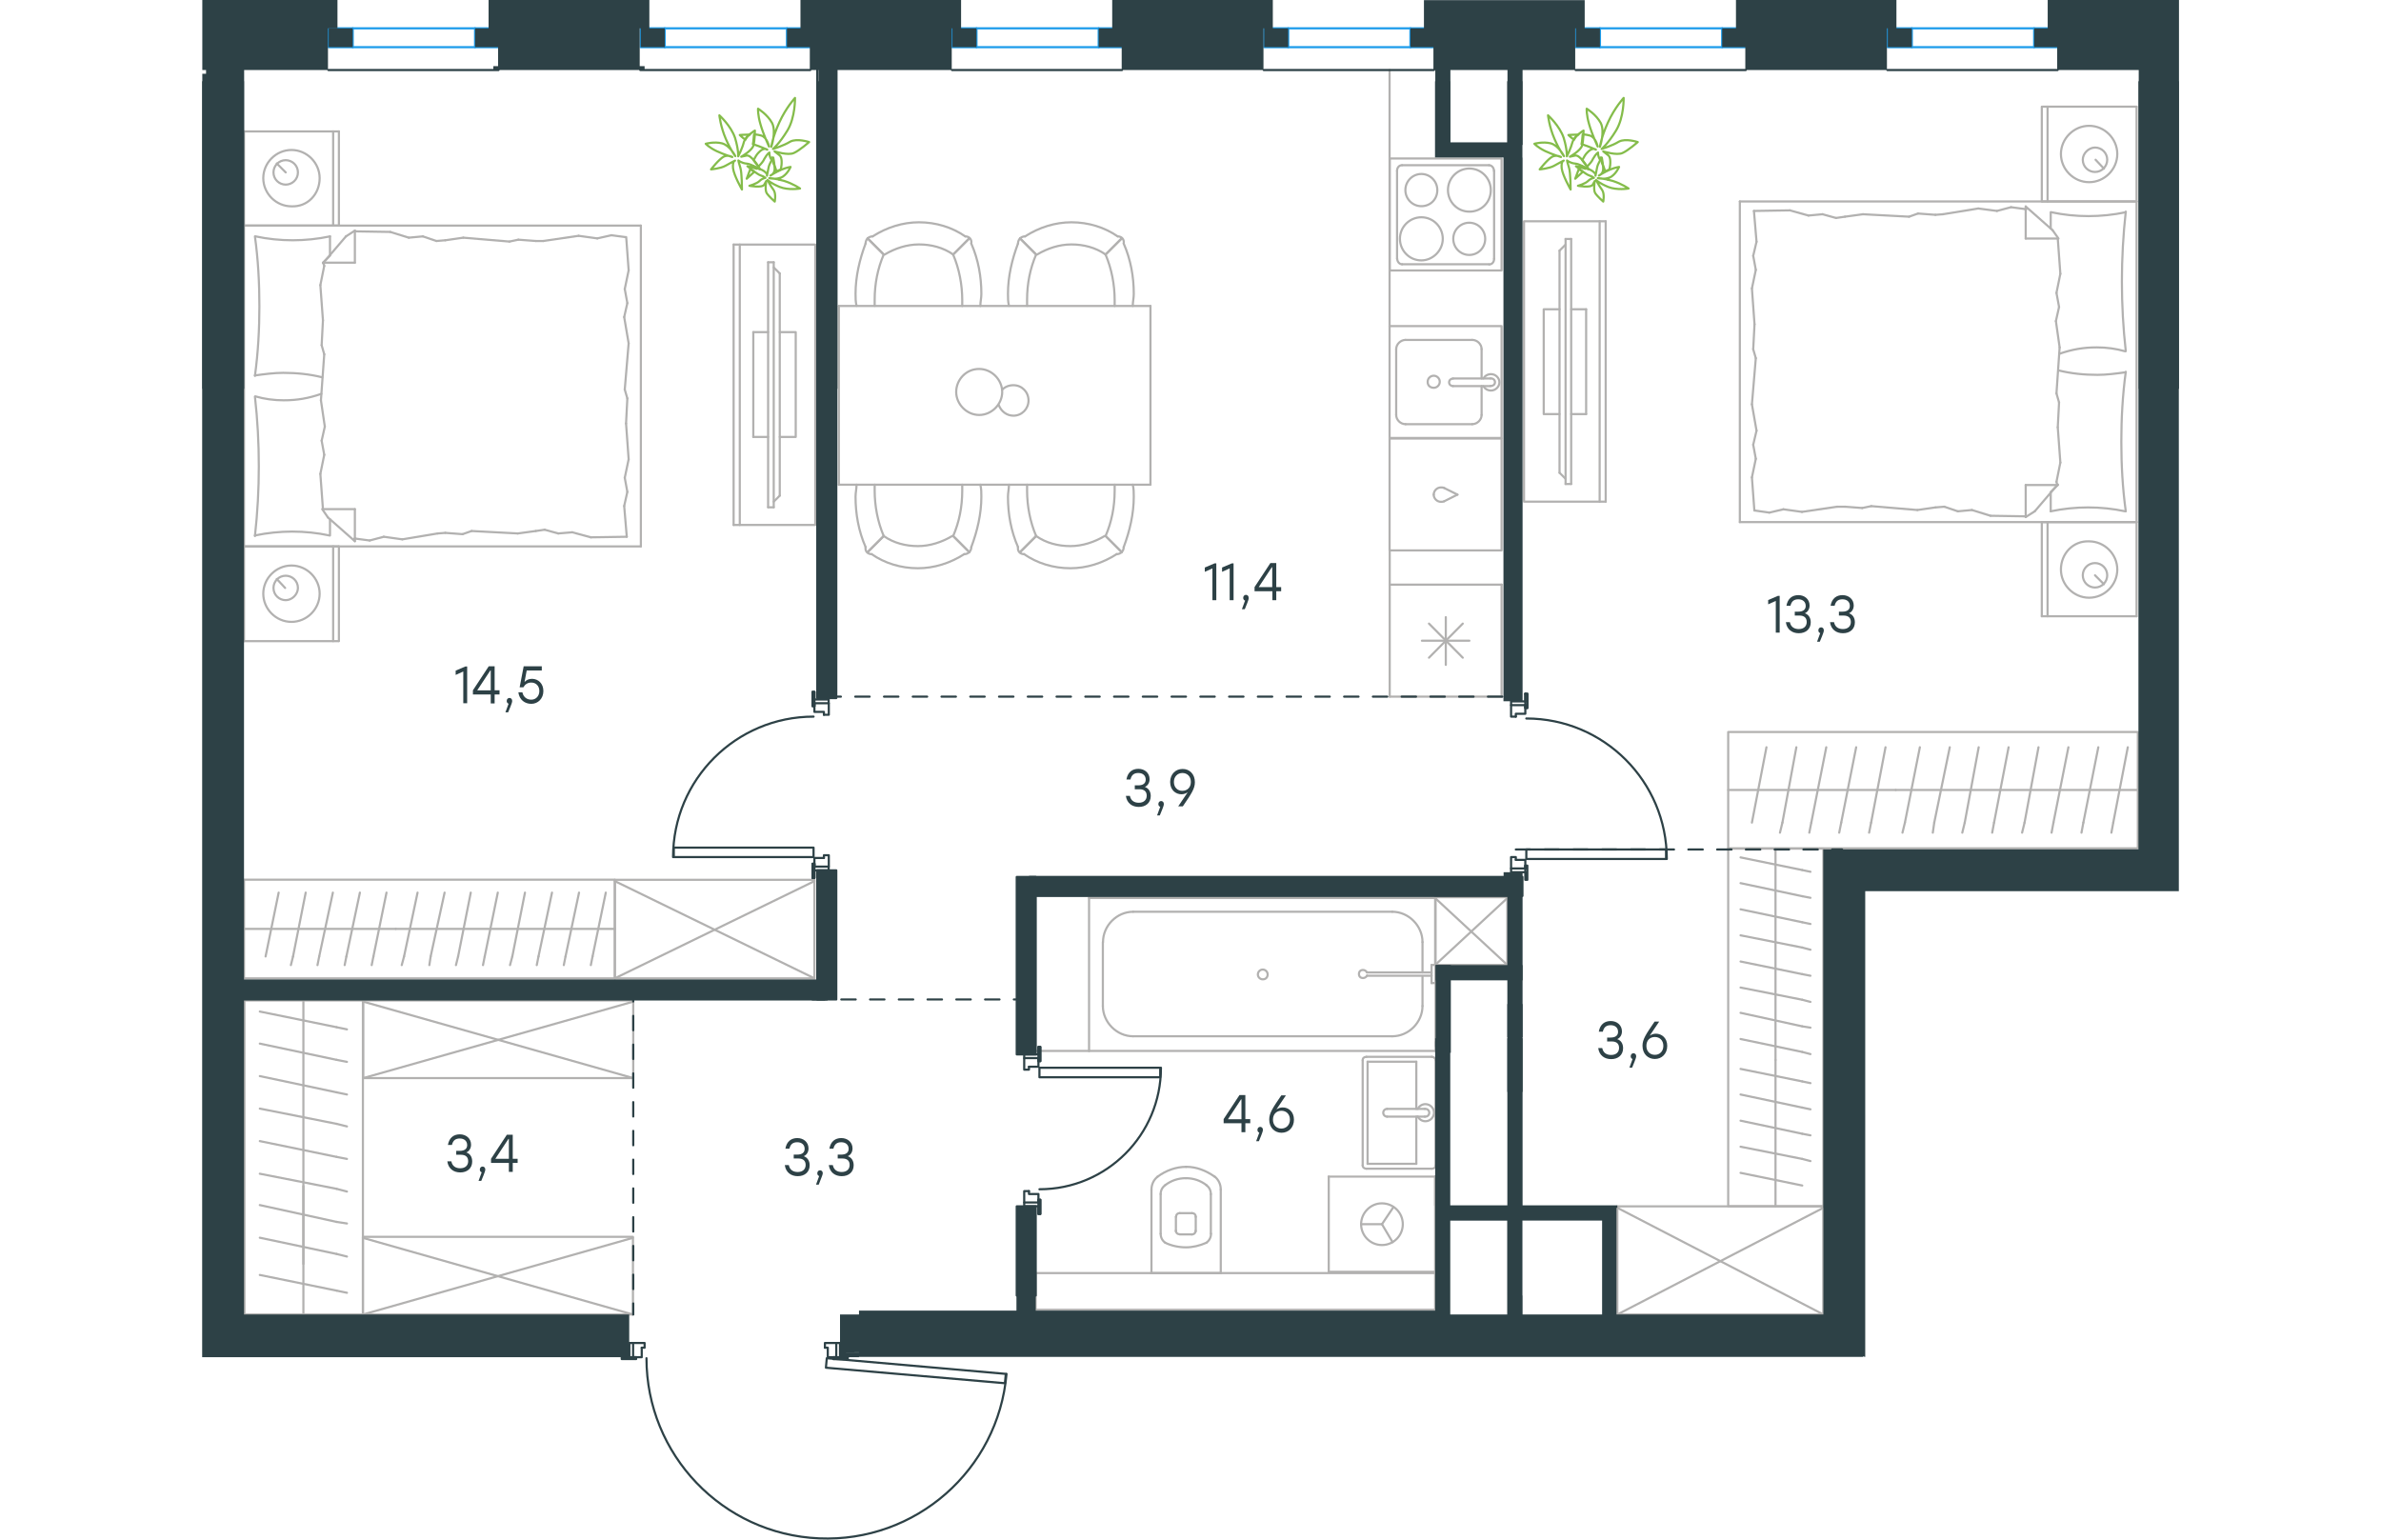 <?xml version="1.0" encoding="utf-8"?>
<!-- Generator: Adobe Illustrator 26.5.0, SVG Export Plug-In . SVG Version: 6.00 Build 0)  -->
<svg version="1.1" id="Слой_1" xmlns="http://www.w3.org/2000/svg" xmlns:xlink="http://www.w3.org/1999/xlink" x="0px" y="0px"
	 viewBox="0 0 1374.5 1070.8" style="enable-background:new 0 0 1374.5 1070.8;" xml:space="preserve" width="883" height="571">
<style type="text/css">
	.st0{fill:none;stroke:#B2B1B0;stroke-width:1.5;stroke-linecap:round;stroke-linejoin:round;stroke-miterlimit:22.926;}
	.st1{fill:none;stroke:#2D4146;stroke-width:1.5;stroke-linecap:round;stroke-linejoin:round;stroke-miterlimit:10;}
	.st2{fill:none;stroke:#2D4146;stroke-width:1.5;stroke-linecap:round;stroke-linejoin:round;stroke-miterlimit:22.926;}
	.st3{fill:#2D4146;}
	
		.st4{fill:none;stroke:#2D4146;stroke-width:1.5;stroke-linecap:round;stroke-linejoin:round;stroke-miterlimit:22.926;stroke-dasharray:10;}
	.st5{fill:none;stroke:#84BC4A;stroke-width:1.5;stroke-linecap:round;stroke-linejoin:round;stroke-miterlimit:22.926;}
	.st6{fill:none;stroke:#1D9CEB;stroke-width:1.5;stroke-linecap:round;stroke-linejoin:round;stroke-miterlimit:22.926;}
</style>
<g>
	<line class="st0" x1="659.7" y1="885.4" x2="708.3" y2="885.4"/>
	<g>
		<line class="st0" x1="660.1" y1="827.3" x2="660.1" y2="885.4"/>
		<line class="st0" x1="701.4" y1="858" x2="701.4" y2="830.5"/>
		<line class="st0" x1="666.5" y1="830.5" x2="666.5" y2="858"/>
		<line class="st0" x1="690.9" y1="856.4" x2="690.9" y2="846.3"/>
		<line class="st0" x1="677.1" y1="846.3" x2="677.1" y2="856.4"/>
		<line class="st0" x1="679.8" y1="858.5" x2="688.2" y2="858.5"/>
		<line class="st0" x1="708.3" y1="885.4" x2="708.3" y2="827.3"/>
		<line class="st0" x1="688.2" y1="843.7" x2="679.8" y2="843.7"/>
		<path class="st0" d="M704.1,818.4c-5.8-4.2-12.7-6.9-19.6-6.9c0,0,0,0-0.5,0"/>
		<path class="st0" d="M688.2,858.5c1.6,0,2.6-1.1,2.6-2.6"/>
		<path class="st0" d="M698.3,864.3c2.1-1.6,3.2-3.7,3.2-6.3"/>
		<path class="st0" d="M690.9,846.3c0-1.6-1.1-2.6-2.6-2.6"/>
		<path class="st0" d="M698.3,824.2c-4.2-3.2-9-4.8-14.3-4.8"/>
		<path class="st0" d="M679.8,843.7c-1.6,0-2.6,1.1-2.6,2.6"/>
		<path class="st0" d="M677.1,855.8c0,1.6,1.1,2.6,2.6,2.6"/>
		<path class="st0" d="M666.5,858c0,2.6,1.1,4.8,3.2,6.3"/>
		<path class="st0" d="M669.7,864.3c4.2,2.1,9.5,3.2,14.3,3.2s9.5-1.1,14.3-3.2"/>
		<path class="st0" d="M669.7,824.2c-2.1,1.6-3.2,3.7-3.2,6.3"/>
		<path class="st0" d="M684.4,811.5L684.4,811.5c-7.4,0-14.3,2.6-20.1,6.9"/>
		<path class="st0" d="M708.3,827.3c0-3.7-1.6-6.9-4.2-9"/>
		<path class="st0" d="M664.3,818.4c-2.6,2.1-4.2,5.3-4.2,9"/>
		<path class="st0" d="M684,819.4L684,819.4c-5.3,0-10,1.6-14.3,4.8"/>
		<path class="st0" d="M701.4,830.5c0-2.6-1.1-4.8-3.2-6.3"/>
	</g>
	<rect x="579.5" y="885.4" class="st0" width="277.9" height="25.5"/>
</g>
<g>
	<line class="st0" x1="810.4" y1="738.4" x2="844.3" y2="738.4"/>
	<line class="st0" x1="844.3" y1="738.4" x2="844.3" y2="771.2"/>
	<line class="st0" x1="844.3" y1="776.6" x2="844.3" y2="809.4"/>
	<line class="st0" x1="810.4" y1="809.4" x2="810.4" y2="738.4"/>
	<line class="st0" x1="844.3" y1="809.4" x2="810.4" y2="809.4"/>
	<line class="st0" x1="857.7" y1="810.5" x2="857.7" y2="737.3"/>
	<line class="st0" x1="809.6" y1="812.8" x2="855.1" y2="812.8"/>
	<line class="st0" x1="807" y1="737.3" x2="807" y2="810.5"/>
	<line class="st0" x1="855.1" y1="735" x2="809.6" y2="735"/>
	<path class="st0" d="M809.6,735c-1.6,0-2.6,0.9-2.6,2.3"/>
	<path class="st0" d="M807,810.5c0,1.4,1.1,2.3,2.6,2.3"/>
	<path class="st0" d="M855.1,812.8c1.6,0,2.6-0.9,2.6-2.3"/>
	<path class="st0" d="M857.7,737.3c0-0.9-1.1-2.3-2.6-2.3"/>
	<line class="st0" x1="824" y1="776.6" x2="850.2" y2="776.6"/>
	<line class="st0" x1="850.2" y1="771.2" x2="824" y2="771.2"/>
	<path class="st0" d="M824,776.6L824,776.6c-1.5,0-2.7-1.2-2.7-2.7s1.2-2.7,2.7-2.7l0,0"/>
	<path class="st0" d="M845.3,771.2c1-2,3.1-3.3,5.3-3.3c3.3,0,6,2.7,6,5.9c0,3.3-2.7,6-6,6c-2.2,0-4.3-1.3-5.3-3.3"/>
	<path class="st0" d="M850.2,771.2c0.1,0,0.3,0,0.4,0c1.5,0,2.7,1.2,2.7,2.7s-1.2,2.7-2.7,2.7c-0.1,0-0.3,0-0.4,0"/>
</g>
<g>
	<line class="st0" x1="848.6" y1="679.4" x2="848.6" y2="699.6"/>
	<line class="st0" x1="848.6" y1="655.2" x2="848.6" y2="676.3"/>
	<line class="st0" x1="827.6" y1="720.7" x2="647.4" y2="720.7"/>
	<line class="st0" x1="626.3" y1="699.6" x2="626.3" y2="655.2"/>
	<line class="st0" x1="616.7" y1="624.5" x2="857.7" y2="624.5"/>
	<line class="st0" x1="616.7" y1="730.9" x2="616.7" y2="624.5"/>
	<line class="st0" x1="647.4" y1="634.1" x2="827.6" y2="634.1"/>
	<line class="st0" x1="857.7" y1="730.9" x2="616.7" y2="730.9"/>
	<line class="st0" x1="857.7" y1="624.5" x2="857.7" y2="730.9"/>
	<path class="st0" d="M626.3,699.6c0,11.4,9.7,21.1,21,21.1"/>
	<path class="st0" d="M848.6,655.2c0-11.4-9.7-21.1-21-21.1"/>
	<path class="st0" d="M647.4,634.1c-11.4,0-21,9.7-21,21.1"/>
	<path class="st0" d="M827.6,720.7c11.4,0,21-9.7,21-21.1"/>
	<line class="st0" x1="857.7" y1="724.7" x2="857.7" y2="727.5"/>
	<line class="st0" x1="854.9" y1="678.6" x2="810" y2="678.6"/>
	<line class="st0" x1="810" y1="676.3" x2="854.9" y2="676.3"/>
	<line class="st0" x1="857.7" y1="671.1" x2="857.7" y2="683.7"/>
	<line class="st0" x1="857.7" y1="683.7" x2="854.9" y2="683.7"/>
	<line class="st0" x1="854.9" y1="683.7" x2="854.9" y2="671.1"/>
	<line class="st0" x1="854.9" y1="671.1" x2="857.7" y2="671.1"/>
	<path class="st0" d="M810,676.3c-0.6-1.1-1.7-1.7-2.8-1.7c-1.7,0-2.8,1.1-2.8,2.8s1.1,2.8,2.8,2.8c1.1,0,2.3-0.6,2.8-1.7"/>
	<path class="st0" d="M740.9,677.7c0-1.9-1.6-3.4-3.4-3.4c-1.9,0-3.4,1.6-3.4,3.4c0,1.9,1.6,3.4,3.4,3.4
		C739.7,681.1,740.9,679.6,740.9,677.7z"/>
</g>
<g>
	<line class="st0" x1="783.4" y1="818.3" x2="783.4" y2="884.5"/>
	<g>
		<line class="st0" x1="857.4" y1="884.5" x2="783.4" y2="884.5"/>
		<line class="st0" x1="857.4" y1="838.2" x2="857.4" y2="818.3"/>
		<line class="st0" x1="857.4" y1="884.5" x2="857.4" y2="818.3"/>
		<line class="st0" x1="820.4" y1="851.4" x2="828.4" y2="839.5"/>
		<line class="st0" x1="820.4" y1="851.4" x2="805.9" y2="851.4"/>
		<line class="st0" x1="820.4" y1="851.4" x2="827.8" y2="863.9"/>
		<path class="st0" d="M805.9,851.4c0,8,6.5,14.5,14.5,14.5s14.5-6.5,14.5-14.5s-6.5-14.5-14.5-14.5
			C812.7,836.8,805.9,843.4,805.9,851.4z"/>
		<line class="st0" x1="857.5" y1="818.3" x2="783.3" y2="818.3"/>
	</g>
</g>
<line class="st0" x1="616.7" y1="730.9" x2="579.5" y2="730.9"/>
<g>
	<rect x="857.4" y="624" class="st0" width="50.2" height="47.1"/>
	<line class="st0" x1="857.4" y1="671.1" x2="907.6" y2="624.6"/>
	<line class="st0" x1="857.4" y1="624.6" x2="907.6" y2="671.1"/>
</g>
<g>
	<rect x="984.1" y="839" class="st0" width="143.2" height="75.2"/>
	<line class="st0" x1="984.1" y1="914.2" x2="1127.4" y2="840"/>
	<line class="st0" x1="984.1" y1="840" x2="1127.4" y2="914.2"/>
</g>
<g>
	<line class="st0" x1="1094.1" y1="838.9" x2="1094.1" y2="737.2"/>
	<line class="st0" x1="1118.4" y1="753.3" x2="1112.7" y2="752.1"/>
	<line class="st0" x1="1112.7" y1="752.1" x2="1069.8" y2="743.4"/>
	<line class="st0" x1="1118.4" y1="771.5" x2="1112.7" y2="770.3"/>
	<line class="st0" x1="1112.7" y1="770.3" x2="1069.8" y2="761.2"/>
	<line class="st0" x1="1118.4" y1="789.6" x2="1112.7" y2="788.5"/>
	<line class="st0" x1="1112.7" y1="788.5" x2="1069.8" y2="779.4"/>
	<line class="st0" x1="1118.4" y1="807.5" x2="1112.7" y2="806"/>
	<line class="st0" x1="1112.7" y1="806" x2="1069.8" y2="797.5"/>
	<line class="st0" x1="1112.7" y1="824.5" x2="1069.8" y2="815.7"/>
	<rect x="1061.2" y="590.2" class="st0" width="66.2" height="248.7"/>
	<line class="st0" x1="1094.1" y1="737.2" x2="1094.1" y2="590.2"/>
	<line class="st0" x1="1118.4" y1="606.3" x2="1112.7" y2="605.1"/>
	<line class="st0" x1="1112.7" y1="605.1" x2="1069.8" y2="596.3"/>
	<line class="st0" x1="1118.4" y1="624.4" x2="1112.7" y2="623.3"/>
	<line class="st0" x1="1112.7" y1="623.3" x2="1069.8" y2="614.2"/>
	<line class="st0" x1="1118.4" y1="642.6" x2="1112.7" y2="641.4"/>
	<line class="st0" x1="1112.7" y1="641.4" x2="1069.8" y2="632.4"/>
	<line class="st0" x1="1118.4" y1="660.5" x2="1112.7" y2="659"/>
	<line class="st0" x1="1112.7" y1="659" x2="1069.8" y2="650.5"/>
	<line class="st0" x1="1118.4" y1="678.6" x2="1112.7" y2="677.5"/>
	<line class="st0" x1="1112.7" y1="677.5" x2="1069.8" y2="668.7"/>
	<line class="st0" x1="1118.4" y1="696.8" x2="1112.7" y2="695.3"/>
	<line class="st0" x1="1112.7" y1="695.3" x2="1069.8" y2="686.8"/>
	<line class="st0" x1="1118.4" y1="714.7" x2="1112.7" y2="713.8"/>
	<line class="st0" x1="1112.7" y1="713.8" x2="1069.8" y2="704.4"/>
	<line class="st0" x1="1112.7" y1="731.6" x2="1069.8" y2="722.6"/>
	<line class="st0" x1="1118.4" y1="733.1" x2="1112.7" y2="731.6"/>
</g>
<g>
	<line class="st0" x1="1061.2" y1="549.4" x2="1177.7" y2="549.4"/>
	<line class="st0" x1="1159.2" y1="579.1" x2="1160.6" y2="572.1"/>
	<line class="st0" x1="1160.6" y1="572.1" x2="1170.6" y2="519.7"/>
	<line class="st0" x1="1138.4" y1="579.1" x2="1139.8" y2="572.1"/>
	<line class="st0" x1="1139.8" y1="572.1" x2="1150.2" y2="519.7"/>
	<line class="st0" x1="1117.6" y1="579.1" x2="1119" y2="572.1"/>
	<line class="st0" x1="1119" y1="572.1" x2="1129.4" y2="519.7"/>
	<line class="st0" x1="1097.2" y1="579.1" x2="1098.9" y2="572.1"/>
	<line class="st0" x1="1098.9" y1="572.1" x2="1108.6" y2="519.7"/>
	<line class="st0" x1="1077.7" y1="572.1" x2="1087.8" y2="519.7"/>
	<rect x="1061.2" y="509.1" class="st0" width="284.9" height="80.9"/>
	<line class="st0" x1="1177.7" y1="549.4" x2="1346.1" y2="549.4"/>
	<line class="st0" x1="1327.7" y1="579.1" x2="1329" y2="572.1"/>
	<line class="st0" x1="1329" y1="572.1" x2="1339.1" y2="519.7"/>
	<line class="st0" x1="1306.9" y1="579.1" x2="1308.2" y2="572.1"/>
	<line class="st0" x1="1308.2" y1="572.1" x2="1318.6" y2="519.7"/>
	<line class="st0" x1="1286.1" y1="579.1" x2="1287.4" y2="572.1"/>
	<line class="st0" x1="1287.4" y1="572.1" x2="1297.8" y2="519.7"/>
	<line class="st0" x1="1265.6" y1="579.1" x2="1267.3" y2="572.1"/>
	<line class="st0" x1="1267.3" y1="572.1" x2="1277" y2="519.7"/>
	<line class="st0" x1="1244.8" y1="579.1" x2="1246.1" y2="572.1"/>
	<line class="st0" x1="1246.1" y1="572.1" x2="1256.2" y2="519.7"/>
	<line class="st0" x1="1224" y1="579.1" x2="1225.7" y2="572.1"/>
	<line class="st0" x1="1225.7" y1="572.1" x2="1235.4" y2="519.7"/>
	<line class="st0" x1="1203.5" y1="579.1" x2="1204.5" y2="572.1"/>
	<line class="st0" x1="1204.5" y1="572.1" x2="1215.3" y2="519.7"/>
	<line class="st0" x1="1184.1" y1="572.1" x2="1194.5" y2="519.7"/>
	<line class="st0" x1="1182.4" y1="579.1" x2="1184.1" y2="572.1"/>
</g>
<g>
	<line class="st0" x1="1345.2" y1="363.1" x2="1345.2" y2="428.6"/>
	<line class="st0" x1="1279.3" y1="428.6" x2="1279.3" y2="363.1"/>
	<line class="st0" x1="1279.3" y1="363.1" x2="1345.2" y2="363.1"/>
	<line class="st0" x1="1345.2" y1="428.6" x2="1279.3" y2="428.6"/>
	<line class="st0" x1="1316.3" y1="400.1" x2="1322.5" y2="406.3"/>
	<line class="st0" x1="1283.3" y1="428.6" x2="1283.3" y2="363.1"/>
	<path class="st0" d="M1292.6,396.1c0,10.7,8.9,19.6,19.6,19.6s19.6-8.9,19.6-19.6s-8.9-19.6-19.6-19.6
		C1301.1,376,1292.6,385,1292.6,396.1z"/>
	<path class="st0" d="M1307.8,400.1c0,4.9,4,8.5,8.5,8.5c4.9,0,8.5-4,8.5-8.5c0-4.9-4-8.5-8.5-8.5S1307.8,395.2,1307.8,400.1z"/>
	<line class="st0" x1="1345.2" y1="140.1" x2="1345.2" y2="363.1"/>
	<line class="st0" x1="1285.5" y1="158.9" x2="1285.5" y2="147.6"/>
	<line class="st0" x1="1290.4" y1="337.3" x2="1268.1" y2="337.3"/>
	<line class="st0" x1="1285.5" y1="342.2" x2="1290.4" y2="337.3"/>
	<line class="st0" x1="1069.3" y1="140.1" x2="1345.2" y2="140.1"/>
	<line class="st0" x1="1268.1" y1="359.6" x2="1268.1" y2="337.3"/>
	<line class="st0" x1="1345.2" y1="363.1" x2="1069.3" y2="363.1"/>
	<line class="st0" x1="1268.1" y1="143.6" x2="1286.8" y2="160.1"/>
	<line class="st0" x1="1286.8" y1="160.1" x2="1290.9" y2="165.9"/>
	<line class="st0" x1="1285.5" y1="355.6" x2="1285.5" y2="342.6"/>
	<line class="st0" x1="1290.4" y1="165.9" x2="1268.1" y2="165.9"/>
	<line class="st0" x1="1290.4" y1="336.9" x2="1274.4" y2="355.6"/>
	<line class="st0" x1="1274.4" y1="355.6" x2="1268.1" y2="359.6"/>
	<line class="st0" x1="1268.1" y1="143.6" x2="1268.1" y2="165.9"/>
	<line class="st0" x1="1078.6" y1="242.9" x2="1079.5" y2="225.5"/>
	<line class="st0" x1="1080.9" y1="299.5" x2="1077.7" y2="281.2"/>
	<line class="st0" x1="1080.4" y1="319.1" x2="1078.6" y2="309.3"/>
	<line class="st0" x1="1078.6" y1="309.3" x2="1080.9" y2="299.5"/>
	<line class="st0" x1="1080.4" y1="249.1" x2="1078.6" y2="242.9"/>
	<line class="st0" x1="1077.7" y1="281.2" x2="1080.4" y2="249.1"/>
	<line class="st0" x1="1079.4" y1="355.1" x2="1077.7" y2="332"/>
	<line class="st0" x1="1077.7" y1="332" x2="1080.4" y2="319.1"/>
	<line class="st0" x1="1080.9" y1="168.1" x2="1079.1" y2="146.7"/>
	<line class="st0" x1="1080.4" y1="187.7" x2="1078.6" y2="177.9"/>
	<line class="st0" x1="1078.6" y1="177.9" x2="1080.9" y2="168.1"/>
	<line class="st0" x1="1079.5" y1="225.5" x2="1077.7" y2="200.6"/>
	<line class="st0" x1="1077.7" y1="200.6" x2="1080.4" y2="187.7"/>
	<line class="st0" x1="1069.3" y1="140.1" x2="1069.3" y2="363.1"/>
	<path class="st0" d="M1337.7,244.2c-1.8-16-2.7-32.1-2.7-48.5c0-16,0.9-32.5,2.7-48.5"/>
	<path class="st0" d="M1291.4,246.1c8.9-3.1,16.8-4.5,26.2-4.5c6.7,0,13.4,0.9,19.6,2.7"/>
	<path class="st0" d="M1337.7,147.6c-8.5,1.8-17.4,2.7-25.9,2.7c-8.9,0-17.4-0.9-25.9-2.7"/>
	<path class="st0" d="M1337.7,258.9c-6.7,0.9-13.4,1.8-19.6,1.8c-9.4,0-18.3-0.9-27.2-3.1"/>
	<line class="st0" x1="1211.5" y1="352.4" x2="1205.3" y2="352.9"/>
	<line class="st0" x1="1230.7" y1="354.7" x2="1220.9" y2="355.6"/>
	<line class="st0" x1="1220.9" y1="355.6" x2="1211.5" y2="352.4"/>
	<line class="st0" x1="1268.1" y1="359.1" x2="1243.6" y2="358.7"/>
	<line class="st0" x1="1243.6" y1="358.7" x2="1230.7" y2="354.7"/>
	<line class="st0" x1="1154.4" y1="353.3" x2="1142.4" y2="352.4"/>
	<line class="st0" x1="1205.3" y1="352.9" x2="1192.8" y2="354.7"/>
	<line class="st0" x1="1160.7" y1="352" x2="1154.4" y2="353.3"/>
	<line class="st0" x1="1192.8" y1="354.7" x2="1160.7" y2="352"/>
	<line class="st0" x1="1142.4" y1="352.4" x2="1137" y2="352.4"/>
	<line class="st0" x1="1099.6" y1="354.2" x2="1089.8" y2="356.5"/>
	<line class="st0" x1="1089.8" y1="356.5" x2="1080" y2="355.1"/>
	<line class="st0" x1="1137" y1="352.4" x2="1112.5" y2="356"/>
	<line class="st0" x1="1112.5" y1="356" x2="1099.6" y2="354.2"/>
	<line class="st0" x1="1136.2" y1="151.6" x2="1142.4" y2="150.7"/>
	<line class="st0" x1="1117" y1="149.9" x2="1126.8" y2="149"/>
	<line class="st0" x1="1126.8" y1="149" x2="1136.2" y2="151.6"/>
	<line class="st0" x1="1079.1" y1="146.7" x2="1104.1" y2="146.3"/>
	<line class="st0" x1="1104.1" y1="146.3" x2="1117" y2="149.9"/>
	<line class="st0" x1="1193.2" y1="148.5" x2="1205.3" y2="149.4"/>
	<line class="st0" x1="1142.4" y1="150.7" x2="1154.9" y2="149"/>
	<line class="st0" x1="1187" y1="150.7" x2="1193.2" y2="148.5"/>
	<line class="st0" x1="1154.9" y1="149" x2="1187" y2="150.7"/>
	<line class="st0" x1="1205.3" y1="149.4" x2="1210.6" y2="149"/>
	<line class="st0" x1="1267.7" y1="145.4" x2="1268.6" y2="145.4"/>
	<line class="st0" x1="1248.1" y1="146.7" x2="1257.9" y2="144.1"/>
	<line class="st0" x1="1257.9" y1="144.1" x2="1267.7" y2="145.4"/>
	<line class="st0" x1="1210.6" y1="149" x2="1235.1" y2="145"/>
	<line class="st0" x1="1235.1" y1="145" x2="1248.1" y2="146.7"/>
	<path class="st0" d="M1337.7,355.6c-2.2-16-3.1-32.1-3.1-48.5c0-16,0.9-32.5,3.1-48.5"/>
	<path class="st0" d="M1285.5,355.6c8.5-1.8,17.4-2.7,25.9-2.7c8.9,0,17.4,0.9,25.9,2.7"/>
	<line class="st0" x1="1291.3" y1="279.9" x2="1290.4" y2="297.2"/>
	<line class="st0" x1="1289.1" y1="223.3" x2="1291.7" y2="241.6"/>
	<line class="st0" x1="1289.5" y1="203.7" x2="1291.3" y2="213.5"/>
	<line class="st0" x1="1291.3" y1="213.5" x2="1289.1" y2="223.3"/>
	<line class="st0" x1="1289.5" y1="273.6" x2="1291.3" y2="279.9"/>
	<line class="st0" x1="1291.7" y1="241.6" x2="1289.5" y2="273.6"/>
	<line class="st0" x1="1290.4" y1="165.9" x2="1292.2" y2="190.4"/>
	<line class="st0" x1="1292.2" y1="190.4" x2="1289.5" y2="203.7"/>
	<line class="st0" x1="1289.5" y1="335.1" x2="1290" y2="337.3"/>
	<line class="st0" x1="1290.4" y1="297.2" x2="1292.2" y2="321.7"/>
	<line class="st0" x1="1292.2" y1="321.7" x2="1289.5" y2="335.1"/>
	<line class="st0" x1="1345.2" y1="74.2" x2="1345.2" y2="140.1"/>
	<line class="st0" x1="1279.3" y1="140.1" x2="1279.3" y2="74.2"/>
	<line class="st0" x1="1279.7" y1="74.2" x2="1345.2" y2="74.2"/>
	<line class="st0" x1="1345.2" y1="140.1" x2="1279.7" y2="140.1"/>
	<line class="st0" x1="1316.7" y1="111.1" x2="1322.5" y2="117.3"/>
	<line class="st0" x1="1283.3" y1="140.1" x2="1283.3" y2="74.2"/>
	<path class="st0" d="M1292.6,107.1c0,10.7,8.9,19.6,19.6,19.6s19.6-8.9,19.6-19.6s-8.9-19.6-19.6-19.6
		C1301.6,87.5,1292.6,96.4,1292.6,107.1z"/>
	<path class="st0" d="M1307.8,111.1c0,4.9,4,8.5,8.5,8.5c4.9,0,8.5-4,8.5-8.5c0-4.9-4-8.5-8.5-8.5
		C1311.8,102.7,1307.8,106.7,1307.8,111.1z"/>
</g>
<g>
	<g>
		<line class="st0" x1="971.8" y1="348.9" x2="971.8" y2="153.9"/>
		<polyline class="st0" points="976,153.9 919.2,153.9 919.2,348.9 976,348.9 		"/>
		<line class="st0" x1="976" y1="348.9" x2="976" y2="153.9"/>
	</g>
	<g>
		<polyline class="st0" points="943.9,215.1 932.9,215.1 932.9,288 943.9,288 		"/>
		<line class="st0" x1="952" y1="288" x2="962.4" y2="288"/>
		<line class="st0" x1="962.4" y1="288" x2="962.4" y2="215.1"/>
		<line class="st0" x1="962.4" y1="215.1" x2="952" y2="215.1"/>
		<line class="st0" x1="952" y1="336.6" x2="948.1" y2="336.6"/>
		<line class="st0" x1="943.9" y1="174.3" x2="948.1" y2="170.1"/>
		<line class="st0" x1="948.1" y1="333" x2="943.9" y2="328.8"/>
		<line class="st0" x1="948.1" y1="166.2" x2="948.1" y2="336.6"/>
		<line class="st0" x1="952" y1="336.6" x2="952" y2="166.2"/>
		<line class="st0" x1="952" y1="166.2" x2="948.1" y2="166.2"/>
		<line class="st0" x1="943.9" y1="328.8" x2="943.9" y2="174.3"/>
	</g>
</g>
<g>
	<line class="st0" x1="659.4" y1="337.1" x2="442.7" y2="337.1"/>
	<line class="st0" x1="442.7" y1="212.8" x2="659.4" y2="212.8"/>
	<g>
		<line class="st0" x1="442.7" y1="337.1" x2="442.7" y2="212.8"/>
		<line class="st0" x1="659.4" y1="212.8" x2="659.4" y2="337.1"/>
		<path class="st0" d="M524.3,272.6c0,8.6,7.4,16,16,16s16-7.4,16-16s-7.4-16-16-16C531.3,256.5,524.3,264,524.3,272.6z"/>
		<path class="st0" d="M556.3,271c2-2,4.7-3.1,7.8-3.1c5.9,0,10.5,4.7,10.5,10.6s-4.7,10.6-10.5,10.6c-4.7,0-8.6-3.1-10.2-7.4"/>
	</g>
	<g>
		<path class="st0" d="M522.2,177c-7-4.9-15.4-7-23.8-7s-16.8,2.8-23.8,7"/>
		<path class="st0" d="M541.1,212.8c0-2.8,0.7-5.6,0.7-8.4c0-11.9-2.1-23.8-7-35"/>
		<path class="st0" d="M461.3,169.3c-4.2,11.2-7,23.1-7,35c0,2.8,0,5.6,0.7,8.4"/>
		<path class="st0" d="M528.5,212.8c0-1.4,0-2.8,0-4.2c0-10.5-2.1-21.7-6.3-31.5"/>
		<path class="st0" d="M473.9,177c-4.2,9.8-6.3,20.3-6.3,31.5c0,1.4,0,2.8,0,4.2"/>
		<path class="st0" d="M530.6,164.4c-9.1-6.3-20.3-9.8-32.2-9.8c-11.2,0-22.4,3.5-32.2,9.8"/>
		<line class="st0" x1="522.2" y1="177" x2="533.4" y2="165.8"/>
		<line class="st0" x1="473.9" y1="177" x2="462.7" y2="165.8"/>
		<line class="st0" x1="522.2" y1="177" x2="533.4" y2="165.8"/>
		<line class="st0" x1="473.9" y1="177" x2="462.7" y2="165.8"/>
		<path class="st0" d="M466.2,164.4c-2.8,0-4.9,2.1-4.9,4.9"/>
		<path class="st0" d="M534.8,169.3c0.5-2.8-1.4-4.9-4.2-4.9"/>
		<path class="st0" d="M628.2,177c-7-4.9-15.4-7-23.8-7c-8.4,0-16.8,2.8-23.8,7"/>
		<path class="st0" d="M647.1,212.8c0-2.8,0.7-5.6,0.7-8.4c0-11.9-2.1-23.8-7-35"/>
		<path class="st0" d="M567.3,169.3c-4.2,11.2-7,23.1-7,35c0,2.8,0,5.6,0.7,8.4"/>
		<path class="st0" d="M634.5,212.8c0-1.4,0-2.8,0-4.2c0-10.5-2.1-21.7-6.3-31.5"/>
		<path class="st0" d="M579.9,177c-4.2,9.8-6.3,20.3-6.3,31.5c0,1.4,0,2.8,0,4.2"/>
		<path class="st0" d="M636.6,164.4c-9.1-6.3-20.3-9.8-32.2-9.8c-11.2,0-22.4,3.5-32.2,9.8"/>
		<line class="st0" x1="628.2" y1="177" x2="639.4" y2="165.8"/>
		<line class="st0" x1="579.9" y1="177" x2="568.7" y2="165.8"/>
		<line class="st0" x1="628.2" y1="177" x2="639.4" y2="165.8"/>
		<line class="st0" x1="579.9" y1="177" x2="568.7" y2="165.8"/>
		<path class="st0" d="M572.2,164.4c-2.8,0-4.9,2.1-4.9,4.9"/>
		<path class="st0" d="M640.8,169.3c0.5-2.8-1.4-4.9-4.2-4.9"/>
	</g>
	<g>
		<path class="st0" d="M579.9,372.8c7,4.9,15.4,7,23.8,7c8.4,0,16.8-2.8,23.8-7"/>
		<path class="st0" d="M561,337.1c0,2.8-0.7,5.6-0.7,8.4c0,11.9,2.1,23.8,7,35"/>
		<path class="st0" d="M640.8,380.5c4.2-11.2,7-23.1,7-35c0-2.8,0-5.6-0.7-8.4"/>
		<path class="st0" d="M573.6,337.1c0,1.4,0,2.8,0,4.2c0,10.5,2.1,21.7,6.3,31.5"/>
		<path class="st0" d="M628.2,372.8c4.2-9.8,6.3-20.3,6.3-31.5c0-1.4,0-2.8,0-4.2"/>
		<path class="st0" d="M571.5,385.4c9.1,6.3,20.3,9.8,32.2,9.8c11.2,0,22.4-3.5,32.2-9.8"/>
		<line class="st0" x1="579.9" y1="372.8" x2="568.7" y2="384"/>
		<line class="st0" x1="628.2" y1="372.8" x2="639.4" y2="384"/>
		<line class="st0" x1="579.9" y1="372.8" x2="568.7" y2="384"/>
		<line class="st0" x1="628.2" y1="372.8" x2="639.4" y2="384"/>
		<path class="st0" d="M635.9,385.4c2.8,0,4.9-2.1,4.9-4.9"/>
		<path class="st0" d="M567.3,380.5c-0.5,2.8,1.4,4.9,4.2,4.9"/>
		<path class="st0" d="M473.9,372.8c7,4.9,15.4,7,23.8,7s16.8-2.8,23.8-7"/>
		<path class="st0" d="M455,337.1c0,2.8-0.7,5.6-0.7,8.4c0,11.9,2.1,23.8,7,35"/>
		<path class="st0" d="M534.8,380.5c4.2-11.2,7-23.1,7-35c0-2.8,0-5.6-0.7-8.4"/>
		<path class="st0" d="M467.6,337.1c0,1.4,0,2.8,0,4.2c0,10.5,2.1,21.7,6.3,31.5"/>
		<path class="st0" d="M522.2,372.8c4.2-9.8,6.3-20.3,6.3-31.5c0-1.4,0-2.8,0-4.2"/>
		<path class="st0" d="M465.5,385.4c9.1,6.3,20.3,9.8,32.2,9.8c11.2,0,22.4-3.5,32.2-9.8"/>
		<line class="st0" x1="473.9" y1="372.8" x2="462.7" y2="384"/>
		<line class="st0" x1="522.2" y1="372.8" x2="533.4" y2="384"/>
		<line class="st0" x1="473.9" y1="372.8" x2="462.7" y2="384"/>
		<line class="st0" x1="522.2" y1="372.8" x2="533.4" y2="384"/>
		<path class="st0" d="M529.9,385.4c2.8,0,4.9-2.1,4.9-4.9"/>
		<path class="st0" d="M461.3,380.5c-0.5,2.8,1.4,4.9,4.2,4.9"/>
	</g>
</g>
<g>
	<line class="st0" x1="903.6" y1="406.6" x2="903.6" y2="484.5"/>
	<line class="st0" x1="864.8" y1="429.2" x2="864.8" y2="462.4"/>
	<line class="st0" x1="853.1" y1="457.4" x2="876.6" y2="433.7"/>
	<line class="st0" x1="853.1" y1="433.7" x2="876.6" y2="457.4"/>
	<line class="st0" x1="848.2" y1="445.6" x2="881.2" y2="445.6"/>
	<line class="st0" x1="903.6" y1="484.5" x2="825.8" y2="484.5"/>
	<line class="st0" x1="825.8" y1="406.6" x2="825.8" y2="484.5"/>
	<line class="st0" x1="903.6" y1="406.6" x2="825.8" y2="406.6"/>
</g>
<g>
	<rect x="825.7" y="226.8" class="st0" width="77.9" height="77.8"/>
	<line class="st0" x1="869.8" y1="268.5" x2="895.9" y2="268.5"/>
	<line class="st0" x1="889.7" y1="263.2" x2="889.7" y2="242.8"/>
	<line class="st0" x1="830.3" y1="242.8" x2="830.3" y2="288.6"/>
	<line class="st0" x1="889.7" y1="288.6" x2="889.7" y2="268.5"/>
	<line class="st0" x1="836.8" y1="295" x2="883.2" y2="295"/>
	<line class="st0" x1="895.9" y1="263.2" x2="869.8" y2="263.2"/>
	<line class="st0" x1="883.2" y1="236.4" x2="836.8" y2="236.4"/>
	<path class="st0" d="M869.8,268.5L869.8,268.5c-1.5,0-2.7-1.1-2.7-2.6s1.2-2.6,2.7-2.6"/>
	<path class="st0" d="M883.2,236.4c3.5,0,6.5,3,6.5,6.4"/>
	<path class="st0" d="M890.9,263.2c1.2-1.9,3.1-3,5.4-3c3.1,0,5.8,2.6,5.8,5.7c0,3-2.7,5.7-5.8,5.7c-2.3,0-4.2-1.1-5.4-3"/>
	<path class="st0" d="M836.8,295c-3.5,0-6.5-3-6.5-6.4"/>
	<path class="st0" d="M889.7,288.6c0,3.4-3.1,6.4-6.5,6.4"/>
	<path class="st0" d="M830.3,242.8c0-3.4,3.1-6.4,6.5-6.4"/>
	<path class="st0" d="M895.9,263.2h0.4c1.5,0,2.7,1.1,2.7,2.6s-1.2,2.6-2.7,2.6h-0.4"/>
	<path class="st0" d="M856.4,269.7c2.3,0,4.2-1.9,4.2-4.2c0-2.3-1.9-4.2-4.2-4.2s-4.2,1.9-4.2,4.2
		C852.1,268.2,854.1,269.7,856.4,269.7z"/>
</g>
<g>
	<path class="st0" d="M858.9,132.2c0-6.2-5-11.2-11.1-11.2s-11.1,5-11.1,11.2s5,11.2,11.1,11.2S858.9,138.8,858.9,132.2z"/>
	<path class="st0" d="M862.7,166.1c0-8.1-6.5-15-14.9-15c-8,0-14.9,6.5-14.9,15c0,8.1,6.5,15,14.9,15
		C855.8,181.1,862.7,174.2,862.7,166.1z"/>
	<path class="st0" d="M892.2,166.1c0-6.2-5-11.2-11.1-11.2s-11.1,5-11.1,11.2s5,11.2,11.1,11.2C887.3,177.3,892.2,172.3,892.2,166.1
		z"/>
	<path class="st0" d="M896.1,132.2c0-8.1-6.5-15-14.9-15c-8,0-14.9,6.5-14.9,15c0,8.1,6.5,15,14.9,15S896.1,140.7,896.1,132.2z"/>
	<line class="st0" x1="830.9" y1="180" x2="830.9" y2="118.8"/>
	<line class="st0" x1="894.9" y1="183.8" x2="834.4" y2="183.8"/>
	<line class="st0" x1="898.4" y1="118.8" x2="898.4" y2="180"/>
	<line class="st0" x1="834.4" y1="114.9" x2="894.9" y2="114.9"/>
	<path class="st0" d="M898.4,180L898.4,180c0,2.3-1.5,3.9-3.4,3.9"/>
	<path class="st0" d="M830.9,118.8L830.9,118.8c0-2.3,1.5-3.9,3.4-3.9"/>
	<path class="st0" d="M834.4,183.8L834.4,183.8c-1.9,0-3.4-1.9-3.4-3.9"/>
	<path class="st0" d="M894.9,114.9L894.9,114.9c1.9,0,3.4,1.9,3.4,3.9"/>
	<rect x="825.8" y="110.2" class="st0" width="77.8" height="77.9"/>
</g>
<g>
	<rect x="825.7" y="305" class="st0" width="77.9" height="77.8"/>
	<line class="st0" x1="872.9" y1="344" x2="863.7" y2="339.4"/>
	<line class="st0" x1="863.7" y1="348.6" x2="872.9" y2="344"/>
	<path class="st0" d="M863.7,348.6c-0.8,0.4-1.5,0.4-2.3,0.4c-2.7,0-5-2.3-5-5"/>
	<path class="st0" d="M863.7,339.4c-0.8-0.4-1.5-0.4-2.3-0.4c-2.7,0-5,2.3-5,5"/>
</g>
<line class="st0" x1="825.8" y1="406.6" x2="825.8" y2="382.7"/>
<line class="st0" x1="825.7" y1="226.8" x2="825.7" y2="48.7"/>
<g>
	<line class="st0" x1="29" y1="156.9" x2="29" y2="91.4"/>
	<line class="st0" x1="95" y1="91.4" x2="95" y2="156.9"/>
	<line class="st0" x1="95" y1="156.9" x2="29" y2="156.9"/>
	<line class="st0" x1="29" y1="91.4" x2="95" y2="91.4"/>
	<line class="st0" x1="58" y1="119.9" x2="51.8" y2="113.7"/>
	<line class="st0" x1="91" y1="91.4" x2="91" y2="156.9"/>
	<path class="st0" d="M81.6,123.9c0-10.7-8.9-19.6-19.6-19.6s-19.6,8.9-19.6,19.6s8.9,19.6,19.6,19.6
		C73.2,144,81.6,135.1,81.6,123.9z"/>
	<path class="st0" d="M66.5,119.9c0-4.9-4-8.5-8.5-8.5c-4.9,0-8.5,4-8.5,8.5c0,4.9,4,8.5,8.5,8.5S66.5,124.8,66.5,119.9z"/>
	<line class="st0" x1="29" y1="380" x2="29" y2="156.9"/>
	<line class="st0" x1="88.8" y1="361.1" x2="88.8" y2="372.4"/>
	<line class="st0" x1="83.9" y1="182.7" x2="106.1" y2="182.7"/>
	<line class="st0" x1="88.8" y1="177.8" x2="83.9" y2="182.7"/>
	<line class="st0" x1="305" y1="380" x2="29" y2="380"/>
	<line class="st0" x1="106.1" y1="160.4" x2="106.1" y2="182.7"/>
	<line class="st0" x1="29" y1="156.9" x2="305" y2="156.9"/>
	<line class="st0" x1="106.1" y1="376.4" x2="87.4" y2="359.9"/>
	<line class="st0" x1="87.4" y1="359.9" x2="83.4" y2="354.1"/>
	<line class="st0" x1="88.8" y1="164.4" x2="88.8" y2="177.4"/>
	<line class="st0" x1="83.9" y1="354.1" x2="106.1" y2="354.1"/>
	<line class="st0" x1="83.9" y1="183.1" x2="99.9" y2="164.4"/>
	<line class="st0" x1="99.9" y1="164.4" x2="106.1" y2="160.4"/>
	<line class="st0" x1="106.1" y1="376.4" x2="106.1" y2="354.1"/>
	<line class="st0" x1="295.6" y1="277.1" x2="294.7" y2="294.5"/>
	<line class="st0" x1="293.4" y1="220.5" x2="296.5" y2="238.8"/>
	<line class="st0" x1="293.8" y1="201" x2="295.6" y2="210.8"/>
	<line class="st0" x1="295.6" y1="210.8" x2="293.4" y2="220.5"/>
	<line class="st0" x1="293.8" y1="270.9" x2="295.6" y2="277.1"/>
	<line class="st0" x1="296.5" y1="238.8" x2="293.8" y2="270.9"/>
	<line class="st0" x1="294.8" y1="164.9" x2="296.5" y2="188"/>
	<line class="st0" x1="296.5" y1="188" x2="293.8" y2="201"/>
	<line class="st0" x1="293.4" y1="351.9" x2="295.2" y2="373.3"/>
	<line class="st0" x1="293.8" y1="332.3" x2="295.6" y2="342.1"/>
	<line class="st0" x1="295.6" y1="342.1" x2="293.4" y2="351.9"/>
	<line class="st0" x1="294.7" y1="294.5" x2="296.5" y2="319.4"/>
	<line class="st0" x1="296.5" y1="319.4" x2="293.8" y2="332.3"/>
	<line class="st0" x1="305" y1="380" x2="305" y2="156.9"/>
	<path class="st0" d="M36.6,275.8c1.8,16,2.7,32.1,2.7,48.5c0,16-0.9,32.5-2.7,48.5"/>
	<path class="st0" d="M82.8,273.9c-8.9,3.1-16.8,4.5-26.2,4.5c-6.7,0-13.4-0.9-19.6-2.7"/>
	<path class="st0" d="M36.6,372.4c8.5-1.8,17.4-2.7,25.9-2.7c8.9,0,17.4,0.9,25.9,2.7"/>
	<path class="st0" d="M36.6,261.1c6.7-0.9,13.4-1.8,19.6-1.8c9.4,0,18.3,0.9,27.2,3.1"/>
	<line class="st0" x1="162.8" y1="167.6" x2="169" y2="167.1"/>
	<line class="st0" x1="143.6" y1="165.3" x2="153.4" y2="164.4"/>
	<line class="st0" x1="153.4" y1="164.4" x2="162.8" y2="167.6"/>
	<line class="st0" x1="106.1" y1="160.9" x2="130.7" y2="161.3"/>
	<line class="st0" x1="130.7" y1="161.3" x2="143.6" y2="165.3"/>
	<line class="st0" x1="219.8" y1="166.7" x2="231.9" y2="167.6"/>
	<line class="st0" x1="169" y1="167.1" x2="181.5" y2="165.3"/>
	<line class="st0" x1="213.6" y1="168" x2="219.8" y2="166.7"/>
	<line class="st0" x1="181.5" y1="165.3" x2="213.6" y2="168"/>
	<line class="st0" x1="231.9" y1="167.6" x2="237.2" y2="167.6"/>
	<line class="st0" x1="274.7" y1="165.8" x2="284.5" y2="163.6"/>
	<line class="st0" x1="284.5" y1="163.6" x2="294.3" y2="164.9"/>
	<line class="st0" x1="237.2" y1="167.6" x2="261.7" y2="164"/>
	<line class="st0" x1="261.7" y1="164" x2="274.7" y2="165.8"/>
	<line class="st0" x1="238.1" y1="368.4" x2="231.9" y2="369.3"/>
	<line class="st0" x1="257.3" y1="370.2" x2="247.5" y2="371"/>
	<line class="st0" x1="247.5" y1="371" x2="238.1" y2="368.4"/>
	<line class="st0" x1="295.2" y1="373.3" x2="270.2" y2="373.7"/>
	<line class="st0" x1="270.2" y1="373.7" x2="257.3" y2="370.2"/>
	<line class="st0" x1="181" y1="371.5" x2="169" y2="370.6"/>
	<line class="st0" x1="231.9" y1="369.3" x2="219.4" y2="371"/>
	<line class="st0" x1="187.3" y1="369.3" x2="181" y2="371.5"/>
	<line class="st0" x1="219.4" y1="371" x2="187.3" y2="369.3"/>
	<line class="st0" x1="169" y1="370.6" x2="163.7" y2="371"/>
	<line class="st0" x1="106.6" y1="374.6" x2="105.7" y2="374.6"/>
	<line class="st0" x1="126.2" y1="373.3" x2="116.4" y2="375.9"/>
	<line class="st0" x1="116.4" y1="375.9" x2="106.6" y2="374.6"/>
	<line class="st0" x1="163.7" y1="371" x2="139.1" y2="375.1"/>
	<line class="st0" x1="139.1" y1="375.1" x2="126.2" y2="373.3"/>
	<path class="st0" d="M36.6,164.4c2.2,16,3.1,32.1,3.1,48.5c0,16-0.9,32.5-3.1,48.5"/>
	<path class="st0" d="M88.8,164.4c-8.5,1.8-17.4,2.7-25.9,2.7c-8.9,0-17.4-0.9-25.9-2.7"/>
	<line class="st0" x1="83" y1="240.1" x2="83.9" y2="222.8"/>
	<line class="st0" x1="85.2" y1="296.7" x2="82.5" y2="278.4"/>
	<line class="st0" x1="84.8" y1="316.3" x2="83" y2="306.5"/>
	<line class="st0" x1="83" y1="306.5" x2="85.2" y2="296.7"/>
	<line class="st0" x1="84.8" y1="246.4" x2="83" y2="240.1"/>
	<line class="st0" x1="82.5" y1="278.4" x2="84.8" y2="246.4"/>
	<line class="st0" x1="83.9" y1="354.1" x2="82.1" y2="329.6"/>
	<line class="st0" x1="82.1" y1="329.6" x2="84.8" y2="316.3"/>
	<line class="st0" x1="84.8" y1="184.9" x2="84.3" y2="182.7"/>
	<line class="st0" x1="83.9" y1="222.8" x2="82.1" y2="198.3"/>
	<line class="st0" x1="82.1" y1="198.3" x2="84.8" y2="184.9"/>
	<line class="st0" x1="29" y1="445.9" x2="29" y2="380"/>
	<line class="st0" x1="95" y1="380" x2="95" y2="445.9"/>
	<line class="st0" x1="94.6" y1="445.9" x2="29" y2="445.9"/>
	<line class="st0" x1="29" y1="380" x2="94.6" y2="380"/>
	<line class="st0" x1="57.6" y1="408.9" x2="51.8" y2="402.7"/>
	<line class="st0" x1="91" y1="380" x2="91" y2="445.9"/>
	<path class="st0" d="M81.6,412.9c0-10.7-8.9-19.6-19.6-19.6s-19.6,8.9-19.6,19.6s8.9,19.6,19.6,19.6S81.6,423.6,81.6,412.9z"/>
	<path class="st0" d="M66.5,408.9c0-4.9-4-8.5-8.5-8.5c-4.9,0-8.5,4-8.5,8.5c0,4.9,4,8.5,8.5,8.5S66.5,413.3,66.5,408.9z"/>
</g>
<g>
	<g>
		<line class="st0" x1="373.8" y1="170.1" x2="373.8" y2="365.1"/>
		<polyline class="st0" points="369.5,365.1 426.3,365.1 426.3,170.1 369.5,170.1 		"/>
		<line class="st0" x1="369.5" y1="170.1" x2="369.5" y2="365.1"/>
	</g>
	<g>
		<polyline class="st0" points="401.6,303.9 412.7,303.9 412.7,231 401.6,231 		"/>
		<line class="st0" x1="393.5" y1="231" x2="383.2" y2="231"/>
		<line class="st0" x1="383.2" y1="231" x2="383.2" y2="303.9"/>
		<line class="st0" x1="383.2" y1="303.9" x2="393.5" y2="303.9"/>
		<line class="st0" x1="393.5" y1="182.4" x2="397.4" y2="182.4"/>
		<line class="st0" x1="401.6" y1="344.7" x2="397.4" y2="348.9"/>
		<line class="st0" x1="397.4" y1="186" x2="401.6" y2="190.2"/>
		<line class="st0" x1="397.4" y1="352.8" x2="397.4" y2="182.4"/>
		<line class="st0" x1="393.5" y1="182.4" x2="393.5" y2="352.8"/>
		<line class="st0" x1="393.5" y1="352.8" x2="397.4" y2="352.8"/>
		<line class="st0" x1="401.6" y1="190.2" x2="401.6" y2="344.7"/>
	</g>
</g>
<g>
	<line class="st0" x1="29" y1="646" x2="134.5" y2="646"/>
	<line class="st0" x1="117.8" y1="671.2" x2="119" y2="665.2"/>
	<line class="st0" x1="119" y1="665.2" x2="128.1" y2="620.8"/>
	<line class="st0" x1="99" y1="671.2" x2="100.2" y2="665.2"/>
	<line class="st0" x1="100.2" y1="665.2" x2="109.6" y2="620.8"/>
	<line class="st0" x1="80.1" y1="671.2" x2="81.3" y2="665.2"/>
	<line class="st0" x1="81.3" y1="665.2" x2="90.8" y2="620.8"/>
	<line class="st0" x1="61.6" y1="671.2" x2="63.1" y2="665.2"/>
	<line class="st0" x1="63.1" y1="665.2" x2="71.9" y2="620.8"/>
	<line class="st0" x1="44" y1="665.2" x2="53.1" y2="620.8"/>
	<rect x="29" y="611.8" class="st0" width="257.9" height="68.6"/>
	<line class="st0" x1="134.5" y1="646" x2="286.9" y2="646"/>
	<line class="st0" x1="270.2" y1="671.2" x2="271.4" y2="665.2"/>
	<line class="st0" x1="271.4" y1="665.2" x2="280.6" y2="620.8"/>
	<line class="st0" x1="251.4" y1="671.2" x2="252.6" y2="665.2"/>
	<line class="st0" x1="252.6" y1="665.2" x2="262" y2="620.8"/>
	<line class="st0" x1="232.6" y1="671.2" x2="233.8" y2="665.2"/>
	<line class="st0" x1="233.8" y1="665.2" x2="243.2" y2="620.8"/>
	<line class="st0" x1="214" y1="671.2" x2="215.6" y2="665.2"/>
	<line class="st0" x1="215.6" y1="665.2" x2="224.4" y2="620.8"/>
	<line class="st0" x1="195.2" y1="671.2" x2="196.4" y2="665.2"/>
	<line class="st0" x1="196.4" y1="665.2" x2="205.5" y2="620.8"/>
	<line class="st0" x1="176.4" y1="671.2" x2="177.9" y2="665.2"/>
	<line class="st0" x1="177.9" y1="665.2" x2="186.7" y2="620.8"/>
	<line class="st0" x1="157.9" y1="671.2" x2="158.8" y2="665.2"/>
	<line class="st0" x1="158.8" y1="665.2" x2="168.5" y2="620.8"/>
	<line class="st0" x1="140.3" y1="665.2" x2="149.7" y2="620.8"/>
	<line class="st0" x1="138.7" y1="671.2" x2="140.3" y2="665.2"/>
</g>
<g>
	<line class="st0" x1="70.3" y1="914.2" x2="70.3" y2="824.9"/>
	<line class="st0" x1="100.6" y1="899.1" x2="93.4" y2="897.6"/>
	<line class="st0" x1="93.4" y1="897.6" x2="40" y2="886.7"/>
	<rect x="29.3" y="695.8" class="st0" width="82.4" height="218.4"/>
	<line class="st0" x1="70.3" y1="879" x2="70.3" y2="695.8"/>
	<line class="st0" x1="100.6" y1="715.9" x2="93.4" y2="714.4"/>
	<line class="st0" x1="93.4" y1="714.4" x2="40" y2="703.5"/>
	<line class="st0" x1="100.6" y1="738.5" x2="93.4" y2="737.1"/>
	<line class="st0" x1="93.4" y1="737.1" x2="40" y2="725.8"/>
	<line class="st0" x1="100.6" y1="761.2" x2="93.4" y2="759.7"/>
	<line class="st0" x1="93.4" y1="759.7" x2="40" y2="748.4"/>
	<line class="st0" x1="100.6" y1="783.4" x2="93.4" y2="781.6"/>
	<line class="st0" x1="93.4" y1="781.6" x2="40" y2="771"/>
	<line class="st0" x1="100.6" y1="806" x2="93.4" y2="804.6"/>
	<line class="st0" x1="93.4" y1="804.6" x2="40" y2="793.6"/>
	<line class="st0" x1="100.6" y1="828.7" x2="93.4" y2="826.8"/>
	<line class="st0" x1="93.4" y1="826.8" x2="40" y2="816.3"/>
	<line class="st0" x1="100.6" y1="850.9" x2="93.4" y2="849.8"/>
	<line class="st0" x1="93.4" y1="849.8" x2="40" y2="838.1"/>
	<line class="st0" x1="93.4" y1="872.1" x2="40" y2="860.8"/>
	<line class="st0" x1="100.6" y1="873.9" x2="93.4" y2="872.1"/>
</g>
<g>
	<rect x="111.9" y="695.8" class="st0" width="187.8" height="54"/>
	<line class="st0" x1="111.9" y1="749.8" x2="299.7" y2="696.6"/>
	<line class="st0" x1="111.9" y1="696.6" x2="299.7" y2="749.8"/>
</g>
<g>
	<rect x="111.7" y="860.2" class="st0" width="187.8" height="54"/>
	<line class="st0" x1="111.7" y1="914.2" x2="299.4" y2="860.9"/>
	<line class="st0" x1="111.7" y1="860.9" x2="299.4" y2="914.2"/>
</g>
<g>
	<rect x="286.9" y="611.9" class="st0" width="138.8" height="68.5"/>
	<line class="st0" x1="286.9" y1="680.4" x2="425.7" y2="612.8"/>
	<line class="st0" x1="286.9" y1="612.8" x2="425.7" y2="680.4"/>
</g>
<rect x="910.2" y="604" class="st1" width="9.9" height="2.6"/>
<rect x="910.2" y="487.8" class="st1" width="9.9" height="2.6"/>
<path class="st1" d="M1018.5,597.4c0-53.9-43.7-97.7-97.7-97.7"/>
<rect x="920.8" y="590.8" class="st1" width="97.2" height="6.6"/>
<line class="st1" x1="920.1" y1="482.5" x2="920.1" y2="487.8"/>
<polyline class="st1" points="920.1,490.4 920.1,492.4 921.5,492.4 921.5,482.5 920.1,482.5 "/>
<line class="st1" x1="920.1" y1="602" x2="920.1" y2="604"/>
<polyline class="st1" points="920.1,602 921.5,602 921.5,611.9 920.1,611.9 920.1,606.6 920.1,611.9 921.5,611.9 921.5,602 
	920.1,602 920.1,604 "/>
<line class="st1" x1="920.1" y1="482.5" x2="920.1" y2="487.8"/>
<polyline class="st1" points="920.1,490.4 920.1,492.4 921.5,492.4 921.5,482.5 920.1,482.5 "/>
<polyline class="st1" points="913.5,498.4 913.5,496.4 920.1,496.4 920.1,490.4 "/>
<polyline class="st1" points="910.2,490.4 910.2,498.4 913.5,498.4 "/>
<polyline class="st1" points="913.5,598 913.5,596.1 910.2,596.1 910.2,604 "/>
<polyline class="st1" points="920.1,604 920.1,598 913.5,598 "/>
<rect x="425.7" y="602.7" class="st1" width="9.9" height="2.6"/>
<rect x="425.7" y="486.5" class="st1" width="9.9" height="2.6"/>
<path class="st1" d="M425.1,498.4c-53.9,0-97.7,43.7-97.7,97.7"/>
<rect x="327.9" y="589.5" class="st1" width="97.2" height="6.6"/>
<polyline class="st1" points="425.7,605.3 425.7,610.6 424.4,610.6 424.4,600.7 425.7,600.7 425.7,602.7 "/>
<polyline class="st1" points="425.7,489.1 425.7,491.1 424.4,491.1 424.4,481.2 425.7,481.2 425.7,486.5 "/>
<polyline class="st1" points="425.7,605.3 425.7,610.6 424.4,610.6 424.4,600.7 425.7,600.7 425.7,602.7 "/>
<polyline class="st1" points="425.7,489.1 425.7,491.1 424.4,491.1 424.4,481.2 425.7,481.2 425.7,486.5 "/>
<polyline class="st1" points="425.7,602.7 425.7,596.7 432.3,596.7 "/>
<polyline class="st1" points="432.3,596.7 432.3,594.8 435.7,594.8 435.7,602.7 "/>
<polyline class="st1" points="435.7,489.1 435.7,497.1 432.3,497.1 "/>
<polyline class="st1" points="432.3,497.1 432.3,495.1 425.7,495.1 425.7,489.1 "/>
<rect x="571.6" y="733.3" class="st1" width="9.9" height="2.6"/>
<rect x="571.6" y="836.3" class="st1" width="9.9" height="2.6"/>
<path class="st1" d="M582.2,827.1c46.7,0,84.5-37.8,84.5-84.5"/>
<rect x="582.2" y="742.6" class="st1" width="84" height="6.6"/>
<polyline class="st1" points="581.5,733.3 581.5,728.1 582.8,728.1 582.8,738 581.5,738 581.5,736 "/>
<polyline class="st1" points="581.5,836.3 581.5,834.4 582.8,834.4 582.8,844.3 581.5,844.3 581.5,839 "/>
<polyline class="st1" points="581.5,733.3 581.5,728.1 582.8,728.1 582.8,738 581.5,738 581.5,736 "/>
<polyline class="st1" points="581.5,836.3 581.5,834.4 582.8,834.4 582.8,844.3 581.5,844.3 581.5,839 "/>
<polyline class="st1" points="571.6,836.3 571.6,828.4 574.9,828.4 "/>
<polyline class="st1" points="574.9,828.4 574.9,830.4 581.5,830.4 581.5,836.3 "/>
<polyline class="st1" points="581.5,736 581.5,741.9 574.9,741.9 "/>
<polyline class="st1" points="574.9,741.9 574.9,743.9 571.6,743.9 571.6,736 "/>
<rect x="297" y="934" class="st1" width="2.6" height="9.9"/>
<rect x="440.9" y="934" class="st1" width="2.6" height="9.9"/>
<path class="st1" d="M308.9,944.6c0,67.1,52.9,122.4,120,125.3s124.6-47.5,130.4-114.4"/>
<polygon class="st1" points="558.8,955.5 558.2,962 433.7,951.2 434.3,944.6 "/>
<line class="st1" x1="448.8" y1="943.9" x2="443.6" y2="943.9"/>
<polyline class="st1" points="440.9,943.9 438.9,943.9 438.9,945.2 448.8,945.2 448.8,943.9 "/>
<line class="st1" x1="301.7" y1="943.9" x2="299.7" y2="943.9"/>
<polyline class="st1" points="301.7,943.9 301.7,945.2 291.7,945.2 291.7,943.9 297,943.9 291.7,943.9 291.7,945.2 301.7,945.2 
	301.7,943.9 299.7,943.9 "/>
<line class="st1" x1="448.8" y1="943.9" x2="443.6" y2="943.9"/>
<polyline class="st1" points="440.9,943.9 438.9,943.9 438.9,945.2 448.8,945.2 448.8,943.9 "/>
<polyline class="st1" points="305.6,937.3 307.6,937.3 307.6,934 299.7,934 "/>
<polyline class="st1" points="299.7,943.9 305.6,943.9 305.6,937.3 "/>
<polyline class="st1" points="433,937.3 435,937.3 435,943.9 440.9,943.9 "/>
<polyline class="st1" points="440.9,934 433,934 433,937.3 "/>
<rect x="427.7" y="605.3" class="st2" width="13.2" height="89.8"/>
<rect x="26.4" y="681.9" class="st2" width="406.3" height="13.2"/>
<rect x="427.7" y="47" class="st2" width="13.2" height="438.5"/>
<rect x="566.4" y="609.9" class="st2" width="13.2" height="123.4"/>
<rect x="575.3" y="609.9" class="st2" width="342.8" height="13.2"/>
<rect x="566.4" y="839" class="st2" width="13.2" height="62"/>
<g>
	<path class="st3" d="M422.4,810.4c0,4.7-3.4,7.6-8.3,7.6c-4.5,0-8.3-2.5-9-7.7h2.8c0.7,3.5,3.2,4.8,6.2,4.8c3.4,0,5.5-1.9,5.5-4.9
		c0-2.6-1.4-4.5-5.1-4.5h-3.2V803h2.4c3.5,0,5.2-1.5,5.2-4c0-2.9-2.1-4.6-5.1-4.6c-2.8,0-4.7,1.1-5.5,4.5h-2.8
		c0.9-5.2,4.2-7.4,8.3-7.4c4.4,0,7.8,2.9,7.8,7.2c0,2.4-1.2,4.5-3.3,5.4C420.8,805,422.4,807.3,422.4,810.4z"/>
	<path class="st3" d="M428.7,823.9h-1.9l2.2-6c-0.8-0.2-1.3-1-1.3-1.9c0-1.2,0.8-2.1,1.9-2.1c0.8,0,1.9,0.5,1.9,2.2
		C431.4,816.7,431.3,817.5,428.7,823.9z"/>
	<path class="st3" d="M453,810.4c0,4.7-3.4,7.6-8.3,7.6c-4.5,0-8.3-2.5-9-7.7h2.8c0.7,3.5,3.2,4.8,6.2,4.8c3.4,0,5.5-1.9,5.5-4.9
		c0-2.6-1.4-4.5-5.1-4.5h-3.2V803h2.4c3.5,0,5.2-1.5,5.2-4c0-2.9-2.1-4.6-5.1-4.6c-2.8,0-4.7,1.1-5.5,4.5h-2.8
		c0.9-5.2,4.2-7.4,8.3-7.4c4.4,0,7.8,2.9,7.8,7.2c0,2.4-1.2,4.5-3.3,5.4C451.5,805,453,807.3,453,810.4z"/>
</g>
<line class="st4" x1="434.1" y1="484.5" x2="910.2" y2="484.5"/>
<line class="st4" x1="913.5" y1="590.8" x2="1140.4" y2="590.8"/>
<line class="st4" x1="424.4" y1="695.1" x2="576.8" y2="695.1"/>
<line class="st4" x1="299.7" y1="686.5" x2="299.7" y2="914.2"/>
<g>
	<path class="st5" d="M396.9,103.6c0,0,4.4-3.6,10-12.8s5.3-22.7,5.3-22.7s-6.2,6.7-10.9,17c-4.7,10.3-5.6,17-5.6,17
		s3.6-10.3,0.6-16.5c-3.3-6.1-9.8-10-9.8-10s-0.3,4.1,1.7,10.9c1.9,6.7,5.9,15.4,5.9,15.4s-1.1-6.2-5.3-7.6c-1.1-0.3-3-0.8-5.1-0.8
		c-0.3,1.9-0.3,4.8-0.8,6.7c0.3,0.3,0.8,0.3,0.8,0.3c4.4,1.4,9.2,3.6,9.2,3.6s-2.2-2.2-6.2,2.2c-1.1,1.1-2.2,3-3.3,5.1
		c1.1,1.4,2.5,3.3,3.3,4.5c1.9-1.9,3.6-3.9,4.1-5.3c2.2-3.9,3.6-4.5,3.6-4.5s-0.3,1.9,1.1,4.5c0.6-0.8,0.8-1.1,0.8-1.1
		s0.3,1.7,0.8,3.9c0.8,1.7,1.7,3.6,2.2,5.9c0.8-0.6,1.7-0.8,2.8-1.4l0.3-0.3c0.8-3.9,0.8-8.1-0.8-9.5l-3.6-2.8c0,0,9.5,3,13.4,1.1
		c3.9-1.7,10.6-7.6,10.6-7.6s-8.4-2.8-13.1-0.3C404.2,101.4,396.9,103.6,396.9,103.6z M380.8,93.6c-3.6,0-7,0.3-7,0.3
		s1.7,1.7,3.9,3.3C378.5,95.5,379.3,94.4,380.8,93.6z M382.2,115.2c-0.3,0.3-0.3,0.8-0.6,1.1c1.1,0.3,2.8,0.8,4.1,1.1l0.3-0.3
		C385.2,116.5,383.9,115.7,382.2,115.2z M381.1,117.6c-1.4,3.6-2.5,6.7-2.5,6.7s2.5-2.2,5.3-4.8C383,119,381.9,118.2,381.1,117.6z
		 M400.9,124.1c0,0.3,0.3,0.8,0.3,0.8h0.3c0-0.3,0.3-0.6,0.3-1.1C401.2,124.1,401.2,124.1,400.9,124.1z"/>
	<path class="st5" d="M372.7,108.7c0,0,0.3-4.5-2.2-12.8c-2.8-8.4-10.9-15.7-10.9-15.7s0.8,7.8,4.4,16.2s6.7,12.2,6.7,12.2
		s-3.6-7.3-9.2-8.9c-5.6-1.4-11.4,0.3-11.4,0.3s2.2,2.5,7.6,5.1c5.3,2.5,10.9,4.1,10.9,4.1s-2.8-1.7-5.9-0.3
		c-3.3,1.7-8.9,8.9-8.9,8.9s6.7-0.6,10-2.5s6.7-3.6,6.7-3.6s-1.9,0.3-1.4,5.3c0.6,5.1,6.2,14.8,6.2,14.8s0-11.7-1.1-15.1
		c-1.1-3.3-1.4-5.1-1.4-5.1s2.2,1.9,5.9,2.2c2.8,0.3,6.2,2.5,8.4,3.6c0.3,0.3,0.8,0.3,0.8,0.3c-1.1-1.9-6.2-10.3-9.5-9.5l-3.6,0.8
		c0,0,7.3-4.1,8.4-7.6c1.1-3.3,1.1-10.6,1.1-10.6s-6.2,3.6-7.6,7.8C375.5,103.4,372.7,108.7,372.7,108.7z"/>
	<path class="st5" d="M393.1,125.2c0,0,2.2,2.2,8.4,4.8c6.2,2.5,14.2,1.1,14.2,1.1s-4.7-3.3-11.1-5.3c-6.7-1.9-10.3-1.9-10.3-1.9
		s5.9,1.4,9.5-1.1s5.3-6.7,5.3-6.7s-2.5,0.3-6.4,1.9c-3.9,1.7-7.6,4.1-7.6,4.1s2.2-0.8,2.8-3.3c0.6-2.5-0.8-9.2-0.8-9.2
		s-2.8,4.1-3.3,7c-0.6,2.8-1.1,5.6-1.1,5.6s0.8-1.1-2.2-3.3c-3-2.2-11.4-3.3-11.4-3.3s6.7,5.6,9.2,6.4s3.3,1.7,3.3,1.7
		s-2.2,0.3-4.1,2.2c-1.9,1.9-7,3.3-7,3.3s8.9,1.7,10.3-0.8l1.4-2.5c0,0-1.1,6.2,0.3,8.4s5.6,5.9,5.6,5.9s1.1-5.3-0.8-8.1
		C395,129.1,393.1,125.2,393.1,125.2z"/>
</g>
<g>
	<path class="st5" d="M973.2,103.6c0,0,4.4-3.6,10-12.8s5.3-22.7,5.3-22.7s-6.2,6.7-10.9,17s-5.6,17-5.6,17s3.6-10.3,0.6-16.5
		c-3.3-6.1-9.8-10-9.8-10s-0.3,4.1,1.7,10.9c1.9,6.7,5.9,15.4,5.9,15.4s-1.1-6.2-5.3-7.6c-1.1-0.3-3-0.8-5.1-0.8
		c-0.3,1.9-0.3,4.8-0.8,6.7c0.3,0.3,0.8,0.3,0.8,0.3c4.4,1.4,9.2,3.6,9.2,3.6s-2.2-2.2-6.2,2.2c-1.1,1.1-2.2,3-3.3,5.1
		c1.1,1.4,2.5,3.3,3.3,4.5c1.9-1.9,3.6-3.9,4.1-5.3c2.2-3.9,3.6-4.5,3.6-4.5s-0.3,1.9,1.1,4.5c0.6-0.8,0.8-1.1,0.8-1.1
		s0.3,1.7,0.8,3.9c0.8,1.7,1.7,3.6,2.2,5.9c0.8-0.6,1.7-0.8,2.8-1.4l0.3-0.3c0.8-3.9,0.8-8.1-0.8-9.5l-3.6-2.8c0,0,9.5,3,13.4,1.1
		c3.9-1.7,10.6-7.6,10.6-7.6s-8.4-2.8-13.1-0.3C980.5,101.4,973.2,103.6,973.2,103.6z M957.1,93.6c-3.6,0-7,0.3-7,0.3
		s1.7,1.7,3.9,3.3C954.8,95.5,955.6,94.4,957.1,93.6z M958.5,115.2c-0.3,0.3-0.3,0.8-0.6,1.1c1.1,0.3,2.8,0.8,4.1,1.1l0.3-0.3
		C961.5,116.5,960.1,115.7,958.5,115.2z M957.3,117.6c-1.4,3.6-2.5,6.7-2.5,6.7s2.5-2.2,5.3-4.8C959.3,119,958.2,118.2,957.3,117.6z
		 M977.1,124.1c0,0.3,0.3,0.8,0.3,0.8h0.3c0-0.3,0.3-0.6,0.3-1.1C977.4,124.1,977.4,124.1,977.1,124.1z"/>
	<path class="st5" d="M949,108.7c0,0,0.3-4.5-2.2-12.8c-2.8-8.4-10.9-15.7-10.9-15.7s0.8,7.8,4.4,16.2s6.7,12.2,6.7,12.2
		s-3.6-7.3-9.2-8.9c-5.6-1.4-11.4,0.3-11.4,0.3s2.2,2.5,7.6,5.1c5.3,2.5,10.9,4.1,10.9,4.1s-2.8-1.7-5.9-0.3
		c-3.3,1.7-8.9,8.9-8.9,8.9s6.7-0.6,10-2.5s6.7-3.6,6.7-3.6s-1.9,0.3-1.4,5.3c0.6,5.1,6.2,14.8,6.2,14.8s0-11.7-1.1-15.1
		c-1.1-3.3-1.4-5.1-1.4-5.1s2.2,1.9,5.9,2.2c2.8,0.3,6.2,2.5,8.4,3.6c0.3,0.3,0.8,0.3,0.8,0.3c-1.1-1.9-6.2-10.3-9.5-9.5l-3.6,0.8
		c0,0,7.3-4.1,8.4-7.6c1.1-3.3,1.1-10.6,1.1-10.6s-6.2,3.6-7.6,7.8C951.7,103.4,949,108.7,949,108.7z"/>
	<path class="st5" d="M969.3,125.2c0,0,2.2,2.2,8.4,4.8c6.2,2.5,14.2,1.1,14.2,1.1s-4.7-3.3-11.1-5.3c-6.7-1.9-10.3-1.9-10.3-1.9
		s5.9,1.4,9.5-1.1s5.3-6.7,5.3-6.7s-2.5,0.3-6.4,1.9c-3.9,1.7-7.6,4.1-7.6,4.1s2.2-0.8,2.8-3.3s-0.8-9.2-0.8-9.2s-2.8,4.1-3.3,7
		c-0.6,2.8-1.1,5.6-1.1,5.6s0.8-1.1-2.2-3.3c-3-2.2-11.4-3.3-11.4-3.3s6.7,5.6,9.2,6.4s3.3,1.7,3.3,1.7s-2.2,0.3-4.1,2.2
		c-1.9,1.9-7,3.3-7,3.3s8.9,1.7,10.3-0.8l1.4-2.5c0,0-1.1,6.2,0.3,8.4c1.4,2.2,5.6,5.9,5.6,5.9s1.1-5.3-0.8-8.1
		C971.3,129.1,969.3,125.2,969.3,125.2z"/>
</g>
<g>
	<path class="st3" d="M184.2,463.4v25.7h-2.7V467l-5.3,2.4v-3l6.8-2.9h1.2V463.4z"/>
	<path class="st3" d="M206.7,483h-3.4v6.2h-2.7V483h-12.4v-2.9l11-16.7h4.1v16.7h3.4L206.7,483L206.7,483z M200.6,480.1v-13.8h-0.3
		l-9.1,13.8H200.6z"/>
	<path class="st3" d="M212.7,495.4h-1.9l2.2-6c-0.8-0.2-1.3-1-1.3-1.9c0-1.2,0.8-2.1,1.9-2.1c0.8,0,1.9,0.5,1.9,2.2
		C215.5,488.2,215.4,489,212.7,495.4z"/>
	<path class="st3" d="M237.2,480.6c0,5.2-3.7,8.9-8.4,8.9c-4.4,0-8.3-2.7-9-8h2.8c0.7,3.3,3.1,5.1,6.2,5.1c3.3,0,5.6-2.6,5.6-6
		c0-3.6-2.4-5.9-5.6-5.9c-2.6,0-4.4,1.3-5.5,3.3h-2.6l2.8-14.6h12.6v2.9h-10.5l-1.5,8c1.3-1.4,3-2.2,5.3-2.2
		C233.7,472.2,237.2,475.4,237.2,480.6z"/>
</g>
<g>
	<path class="st3" d="M705.2,391.7v25.7h-2.7v-22.1l-5.3,2.4v-3l6.8-2.9h1.2V391.7z"/>
	<path class="st3" d="M717.2,391.7v25.7h-2.7v-22.1l-5.3,2.4v-3l6.8-2.9h1.2V391.7z"/>
	<path class="st3" d="M725,423.7h-2l2.2-6c-0.8-0.2-1.3-1-1.3-1.9c0-1.2,0.8-2.1,1.9-2.1c0.8,0,1.9,0.5,1.9,2.2
		C727.8,416.4,727.7,417.2,725,423.7z"/>
	<path class="st3" d="M750.3,411.2h-3.4v6.2h-2.7v-6.2h-12.4v-2.9l11-16.7h4.1v16.7h3.4L750.3,411.2L750.3,411.2z M744.1,408.3
		v-13.8h-0.3l-9.1,13.8H744.1z"/>
</g>
<polygon class="st3" points="905,606.6 905,609.9 579.5,609.9 575.3,609.9 566.4,609.9 566.4,733.3 579.5,733.3 579.5,623.1 
	868,623.1 905,623.1 907.6,623.1 907.6,721.4 918.2,721.4 918.2,623.1 918.2,609.9 918.2,606.6 "/>
<rect x="907.6" y="698.3" class="st3" width="10.6" height="61.1"/>
<rect x="857.8" y="671.2" class="st3" width="60.4" height="10.6"/>
<rect x="857.7" y="671.1" class="st3" width="10.6" height="61.1"/>
<rect x="87.9" y="19.7" class="st6" width="16.7" height="13.1"/>
<rect x="189.7" y="19.7" class="st6" width="16.6" height="13.1"/>
<line class="st6" x1="189.7" y1="19.7" x2="104.6" y2="19.7"/>
<line class="st6" x1="189.7" y1="32.8" x2="104.6" y2="32.8"/>
<rect x="304.9" y="19.7" class="st6" width="16.7" height="13.1"/>
<rect x="406.6" y="19.7" class="st6" width="16.6" height="13.1"/>
<line class="st6" x1="406.6" y1="19.7" x2="321.6" y2="19.7"/>
<line class="st6" x1="406.6" y1="32.8" x2="321.6" y2="32.8"/>
<rect x="521.7" y="19.7" class="st6" width="16.7" height="13.1"/>
<rect x="623.4" y="19.7" class="st6" width="16.6" height="13.1"/>
<line class="st6" x1="623.4" y1="19.7" x2="538.4" y2="19.7"/>
<line class="st6" x1="623.4" y1="32.8" x2="538.4" y2="32.8"/>
<rect x="738.5" y="19.7" class="st6" width="16.7" height="13.1"/>
<rect x="840.2" y="19.7" class="st6" width="16.6" height="13.1"/>
<line class="st6" x1="840.2" y1="19.7" x2="755.2" y2="19.7"/>
<line class="st6" x1="840.2" y1="32.8" x2="755.2" y2="32.8"/>
<rect x="955.3" y="19.7" class="st6" width="16.7" height="13.1"/>
<rect x="1057" y="19.7" class="st6" width="16.6" height="13.1"/>
<line class="st6" x1="1057" y1="19.7" x2="972" y2="19.7"/>
<line class="st6" x1="1057" y1="32.8" x2="972" y2="32.8"/>
<rect x="1172.2" y="19.7" class="st6" width="16.7" height="13.1"/>
<rect x="1274" y="19.7" class="st6" width="16.6" height="13.1"/>
<line class="st6" x1="1274" y1="19.7" x2="1188.9" y2="19.7"/>
<line class="st6" x1="1274" y1="32.8" x2="1188.9" y2="32.8"/>
<line class="st2" x1="1290.3" y1="48.7" x2="1171.9" y2="48.7"/>
<line class="st2" x1="1073.4" y1="48.7" x2="955.1" y2="48.7"/>
<line class="st2" x1="856.6" y1="48.7" x2="738.2" y2="48.7"/>
<line class="st2" x1="639.6" y1="48.7" x2="521.4" y2="48.7"/>
<line class="st2" x1="422.8" y1="48.7" x2="304.6" y2="48.7"/>
<line class="st2" x1="206" y1="48.7" x2="87.7" y2="48.7"/>
<polygon class="st3" points="639.4,46 639.4,48.7 738,48.7 738,46 738,19.7 738.5,19.7 738.5,32.8 755.2,32.8 755.2,19.7 
	744.5,19.7 744.5,6.6 744.5,0 632.8,0 632.8,6.6 632.8,19.7 623.4,19.7 623.4,32.8 639.4,32.8 "/>
<polygon class="st3" points="205.7,46 202.4,46 202.4,48.7 307.6,48.7 307.6,46 304.2,46 304.2,19.7 304.9,19.7 304.9,32.8 
	321.6,32.8 321.6,19.7 310.9,19.7 310.9,6.6 310.9,0 199.1,0 199.1,6.6 199.1,19.7 189.7,19.7 189.7,32.8 205.7,32.8 "/>
<polygon class="st3" points="1073.1,46 1073.1,48.7 1171.6,48.7 1171.6,46 1171.6,19.7 1172.2,19.7 1172.2,32.8 1188.9,32.8 
	1188.9,19.7 1178.2,19.7 1178.2,6.6 1178.2,0 1066.6,0 1066.6,6.6 1066.6,19.7 1057,19.7 1057,32.8 1073.1,32.8 "/>
<rect x="87.9" y="19.7" class="st3" width="16.7" height="13.1"/>
<polygon class="st3" points="422.5,48.7 428.5,48.7 428.5,270.4 441.7,270.4 441.7,48.7 521.2,48.7 521.2,19.7 521.7,19.7 
	521.7,32.8 538.4,32.8 538.4,19.7 527.7,19.7 527.7,6.6 527.7,0 416,0 416,6.6 416,19.7 406.6,19.7 406.6,32.8 422.5,32.8 "/>
<polygon class="st3" points="961.4,19.7 961.4,6.7 961.4,0.1 849.6,0.1 849.6,6.7 849.6,19.7 840.2,19.7 840.2,32.8 856.2,32.8 
	856.2,46.1 856.2,48.7 866.7,48.7 945.3,48.7 954.8,48.7 954.8,19.7 955.3,19.7 955.3,32.8 972,32.8 972,19.7 "/>
<polygon class="st3" points="918.1,56.5 907.5,56.5 907.5,59.5 907.5,99 867.9,99 867.9,59.5 867.9,56.5 857.3,56.5 857.3,59.4 
	857.3,99 857.3,109.5 867.9,109.5 904.9,109.5 904.9,487.7 918.2,487.7 918.2,109.6 918.1,109.6 918.1,59.5 "/>
<rect x="427.6" y="56.5" class="st3" width="13.2" height="429"/>
<rect x="907.7" y="40.1" class="st3" width="10.5" height="60.7"/>
<rect x="857.5" y="41.9" class="st3" width="10.5" height="60.7"/>
<polygon class="st3" points="1283.4,0 1283.4,6.6 1283.4,19.7 1274,19.7 1274,32.8 1290,32.8 1290,38.8 1290,46.1 1290,48.7 
	1343.2,48.7 1343.2,48.7 1346.7,48.7 1346.7,270.4 1374.7,270.4 1374.7,0 "/>
<polygon class="st3" points="42.3,0 0,0 0,48.7 2.6,48.7 2.6,51.3 0,51.3 0,270.4 29.1,270.4 29.1,48.7 62,48.7 62,48.7 87.4,48.7 
	87.4,46.1 87.4,38.8 87.4,19.7 94,19.7 94,6.6 94,0 "/>
<g>
	<path class="st3" d="M659.6,553.6c0,4.7-3.4,7.6-8.3,7.6c-4.5,0-8.3-2.5-9-7.7h2.8c0.7,3.5,3.2,4.8,6.2,4.8c3.4,0,5.5-1.9,5.5-4.9
		c0-2.6-1.4-4.5-5.1-4.5h-3.2v-2.7h2.4c3.5,0,5.2-1.5,5.2-4c0-2.9-2.1-4.6-5.1-4.6c-2.8,0-4.7,1.1-5.5,4.5h-2.8
		c0.9-5.2,4.2-7.4,8.3-7.4c4.4,0,7.8,2.9,7.8,7.2c0,2.4-1.2,4.5-3.3,5.4C658.1,548.2,659.6,550.5,659.6,553.6z"/>
	<path class="st3" d="M665.9,567.1H664l2.2-6c-0.8-0.2-1.3-1-1.3-1.9c0-1.2,0.8-2.1,1.9-2.1c0.8,0,1.9,0.5,1.9,2.2
		C668.7,559.9,668.6,560.7,665.9,567.1z"/>
	<path class="st3" d="M690.3,544c0,4.5-2.4,8-8.4,16.8h-3.2l6.6-9.8c-1.2,0.8-2.6,1.4-4.3,1.4c-4.1,0-7.9-3-7.9-8.5s3.8-9.1,8.6-9.1
		C686.4,534.7,690.3,538.2,690.3,544z M687.5,543.8c0-3.9-2.6-6.2-5.9-6.2c-3.3,0-5.9,2.5-5.9,6.2c0,3.9,2.6,6.2,5.8,6.2
		C685,550,687.5,547.7,687.5,543.8z"/>
</g>
<g>
	<path class="st3" d="M1097,414.3V440h-2.7v-22.1l-5.3,2.4v-3l6.8-2.9H1097z"/>
	<path class="st3" d="M1118.6,432.8c0,4.7-3.4,7.6-8.3,7.6c-4.5,0-8.3-2.5-9-7.7h2.8c0.7,3.5,3.2,4.8,6.2,4.8c3.4,0,5.5-1.9,5.5-4.9
		c0-2.6-1.4-4.5-5.1-4.5h-3.2v-2.7h2.4c3.5,0,5.2-1.5,5.2-4c0-2.9-2.1-4.6-5.1-4.6c-2.8,0-4.7,1.1-5.5,4.5h-2.8
		c0.9-5.2,4.2-7.4,8.3-7.4c4.4,0,7.8,2.9,7.8,7.2c0,2.4-1.2,4.5-3.3,5.4C1117.1,427.4,1118.6,429.7,1118.6,432.8z"/>
	<path class="st3" d="M1124.9,446.3h-1.9l2.2-6c-0.8-0.2-1.3-1-1.3-1.9c0-1.2,0.8-2.1,1.9-2.1c0.8,0,1.9,0.5,1.9,2.2
		C1127.7,439.1,1127.6,439.9,1124.9,446.3z"/>
	<path class="st3" d="M1149.3,432.8c0,4.7-3.4,7.6-8.3,7.6c-4.5,0-8.3-2.5-9-7.7h2.8c0.7,3.5,3.2,4.8,6.2,4.8c3.4,0,5.5-1.9,5.5-4.9
		c0-2.6-1.4-4.5-5.1-4.5h-3.2v-2.7h2.4c3.5,0,5.2-1.5,5.2-4c0-2.9-2.1-4.6-5.1-4.6c-2.8,0-4.7,1.1-5.5,4.5h-2.8
		c0.9-5.2,4.2-7.4,8.3-7.4c4.4,0,7.8,2.9,7.8,7.2c0,2.4-1.2,4.5-3.3,5.4C1147.8,427.4,1149.3,429.7,1149.3,432.8z"/>
</g>
<g>
	<path class="st3" d="M988.1,729c0,4.7-3.4,7.6-8.3,7.6c-4.5,0-8.3-2.5-9-7.7h2.8c0.7,3.5,3.2,4.8,6.2,4.8c3.4,0,5.5-1.9,5.5-4.9
		c0-2.6-1.4-4.5-5.1-4.5H977v-2.7h2.4c3.5,0,5.2-1.5,5.2-4c0-2.9-2.1-4.6-5.1-4.6c-2.8,0-4.7,1.1-5.5,4.5h-2.8
		c0.9-5.2,4.2-7.4,8.3-7.4c4.4,0,7.8,2.9,7.8,7.2c0,2.4-1.2,4.5-3.3,5.4C986.6,723.5,988.1,725.8,988.1,729z"/>
	<path class="st3" d="M994.4,742.5h-1.9l2.2-6c-0.8-0.2-1.3-1-1.3-1.9c0-1.2,0.8-2.1,1.9-2.1c0.8,0,1.9,0.5,1.9,2.2
		C997.2,735.2,997.1,736,994.4,742.5z"/>
	<path class="st3" d="M1018.8,727.4c0,5.5-3.8,9.1-8.6,9.1c-4.7,0-8.6-3.4-8.6-9.2c0-4.5,2.4-8,8.4-16.8h3.2l-6.6,9.8
		c1.2-0.8,2.6-1.4,4.3-1.4C1015,718.9,1018.8,721.9,1018.8,727.4z M1016.1,727.4c0-3.9-2.6-6.2-5.9-6.2c-3.4,0-5.9,2.3-5.9,6.2
		c0,3.9,2.6,6.2,5.8,6.2C1013.5,733.7,1016.1,731.2,1016.1,727.4z"/>
</g>
<g>
	<path class="st3" d="M728.8,781.2h-3.4v6.2h-2.7v-6.2h-12.4v-2.9l11-16.7h4.1v16.7h3.4V781.2z M722.7,778.4v-13.8h-0.3l-9.1,13.8
		L722.7,778.4z"/>
	<path class="st3" d="M734.8,793.7h-1.9l2.2-6c-0.8-0.2-1.3-1-1.3-1.9c0-1.2,0.8-2.1,1.9-2.1c0.8,0,1.9,0.5,1.9,2.2
		C737.6,786.4,737.5,787.3,734.8,793.7z"/>
	<path class="st3" d="M759.2,778.7c0,5.5-3.8,9.1-8.6,9.1c-4.7,0-8.6-3.4-8.6-9.2c0-4.5,2.4-8,8.4-16.8h3.2l-6.6,9.8
		c1.2-0.8,2.6-1.4,4.3-1.4C755.4,770.1,759.2,773.2,759.2,778.7z M756.4,778.7c0-3.9-2.6-6.2-5.9-6.2c-3.4,0-5.9,2.3-5.9,6.2
		c0,3.9,2.6,6.2,5.8,6.2C753.8,784.9,756.4,782.4,756.4,778.7z"/>
</g>
<g>
	<path class="st3" d="M187.7,807.8c0,4.7-3.4,7.6-8.3,7.6c-4.5,0-8.3-2.5-9-7.7h2.8c0.7,3.5,3.2,4.8,6.2,4.8c3.4,0,5.5-1.9,5.5-4.9
		c0-2.6-1.4-4.5-5.1-4.5h-3.2v-2.7h2.4c3.5,0,5.2-1.5,5.2-4c0-2.9-2.1-4.6-5.1-4.6c-2.8,0-4.7,1.1-5.5,4.5h-2.8
		c0.9-5.2,4.2-7.4,8.3-7.4c4.4,0,7.8,2.9,7.8,7.2c0,2.4-1.2,4.5-3.3,5.4C186.2,802.3,187.7,804.6,187.7,807.8z"/>
	<path class="st3" d="M194,821.3h-1.9l2.2-6c-0.8-0.2-1.3-1-1.3-1.9c0-1.2,0.8-2.1,1.9-2.1c0.8,0,1.9,0.5,1.9,2.2
		C196.8,814,196.7,814.8,194,821.3z"/>
	<path class="st3" d="M219.3,808.8h-3.4v6.2h-2.7v-6.2h-12.4v-2.9l11-16.7h4.1v16.7h3.4V808.8z M213.2,805.9v-13.8h-0.3l-9.1,13.8
		L213.2,805.9z"/>
</g>
<path class="st3" d="M1346.5,56.5v534.2h-216.6h-2.6V840h0.1v74.2H983.5V840h0.6v-1.7h-10.5h-55.4V732.7v-10.6h-10.6v10.6v9v96.6
	h-39.7v-96.6v-9v-10.6h-10.5v189.4H803H648.3h-33.2h-35.5v-13.1h-0.2V839h-13.2v6v56v10.5H456.7v2.7h-13.2v26.4l13.2-0.1v0.1h-13.2
	v2.6v0.7h13.2v-0.2h698.4v-0.4h0.7v0.4h0.7v-29.5v-128v-10.5V670v-10.6v-39.6h28.3h11.3h178.5V56.5H1346.5z M907.5,901v13.2h-21.8
	h-17.8v-65.3h39.6V901z M973.5,901v13.2h-55.3V901h-0.1v-52.1h0.1h55.3V901z"/>
<polygon class="st3" points="427.6,605.3 427.6,681.9 29,681.9 29,56.5 -0.1,56.5 -0.1,620.5 -0.1,660.1 -0.1,670.7 -0.1,776.3 
	-0.1,786.8 -0.1,901 -0.1,943.9 296.9,943.9 296.9,943.3 296.9,940.6 296.9,914.2 133.1,914.2 79.1,914.2 29,914.2 29,898.4 
	29,827.8 29,695.1 427.6,695.1 432.6,695.1 440.8,695.1 440.8,605.3 "/>
</svg>
